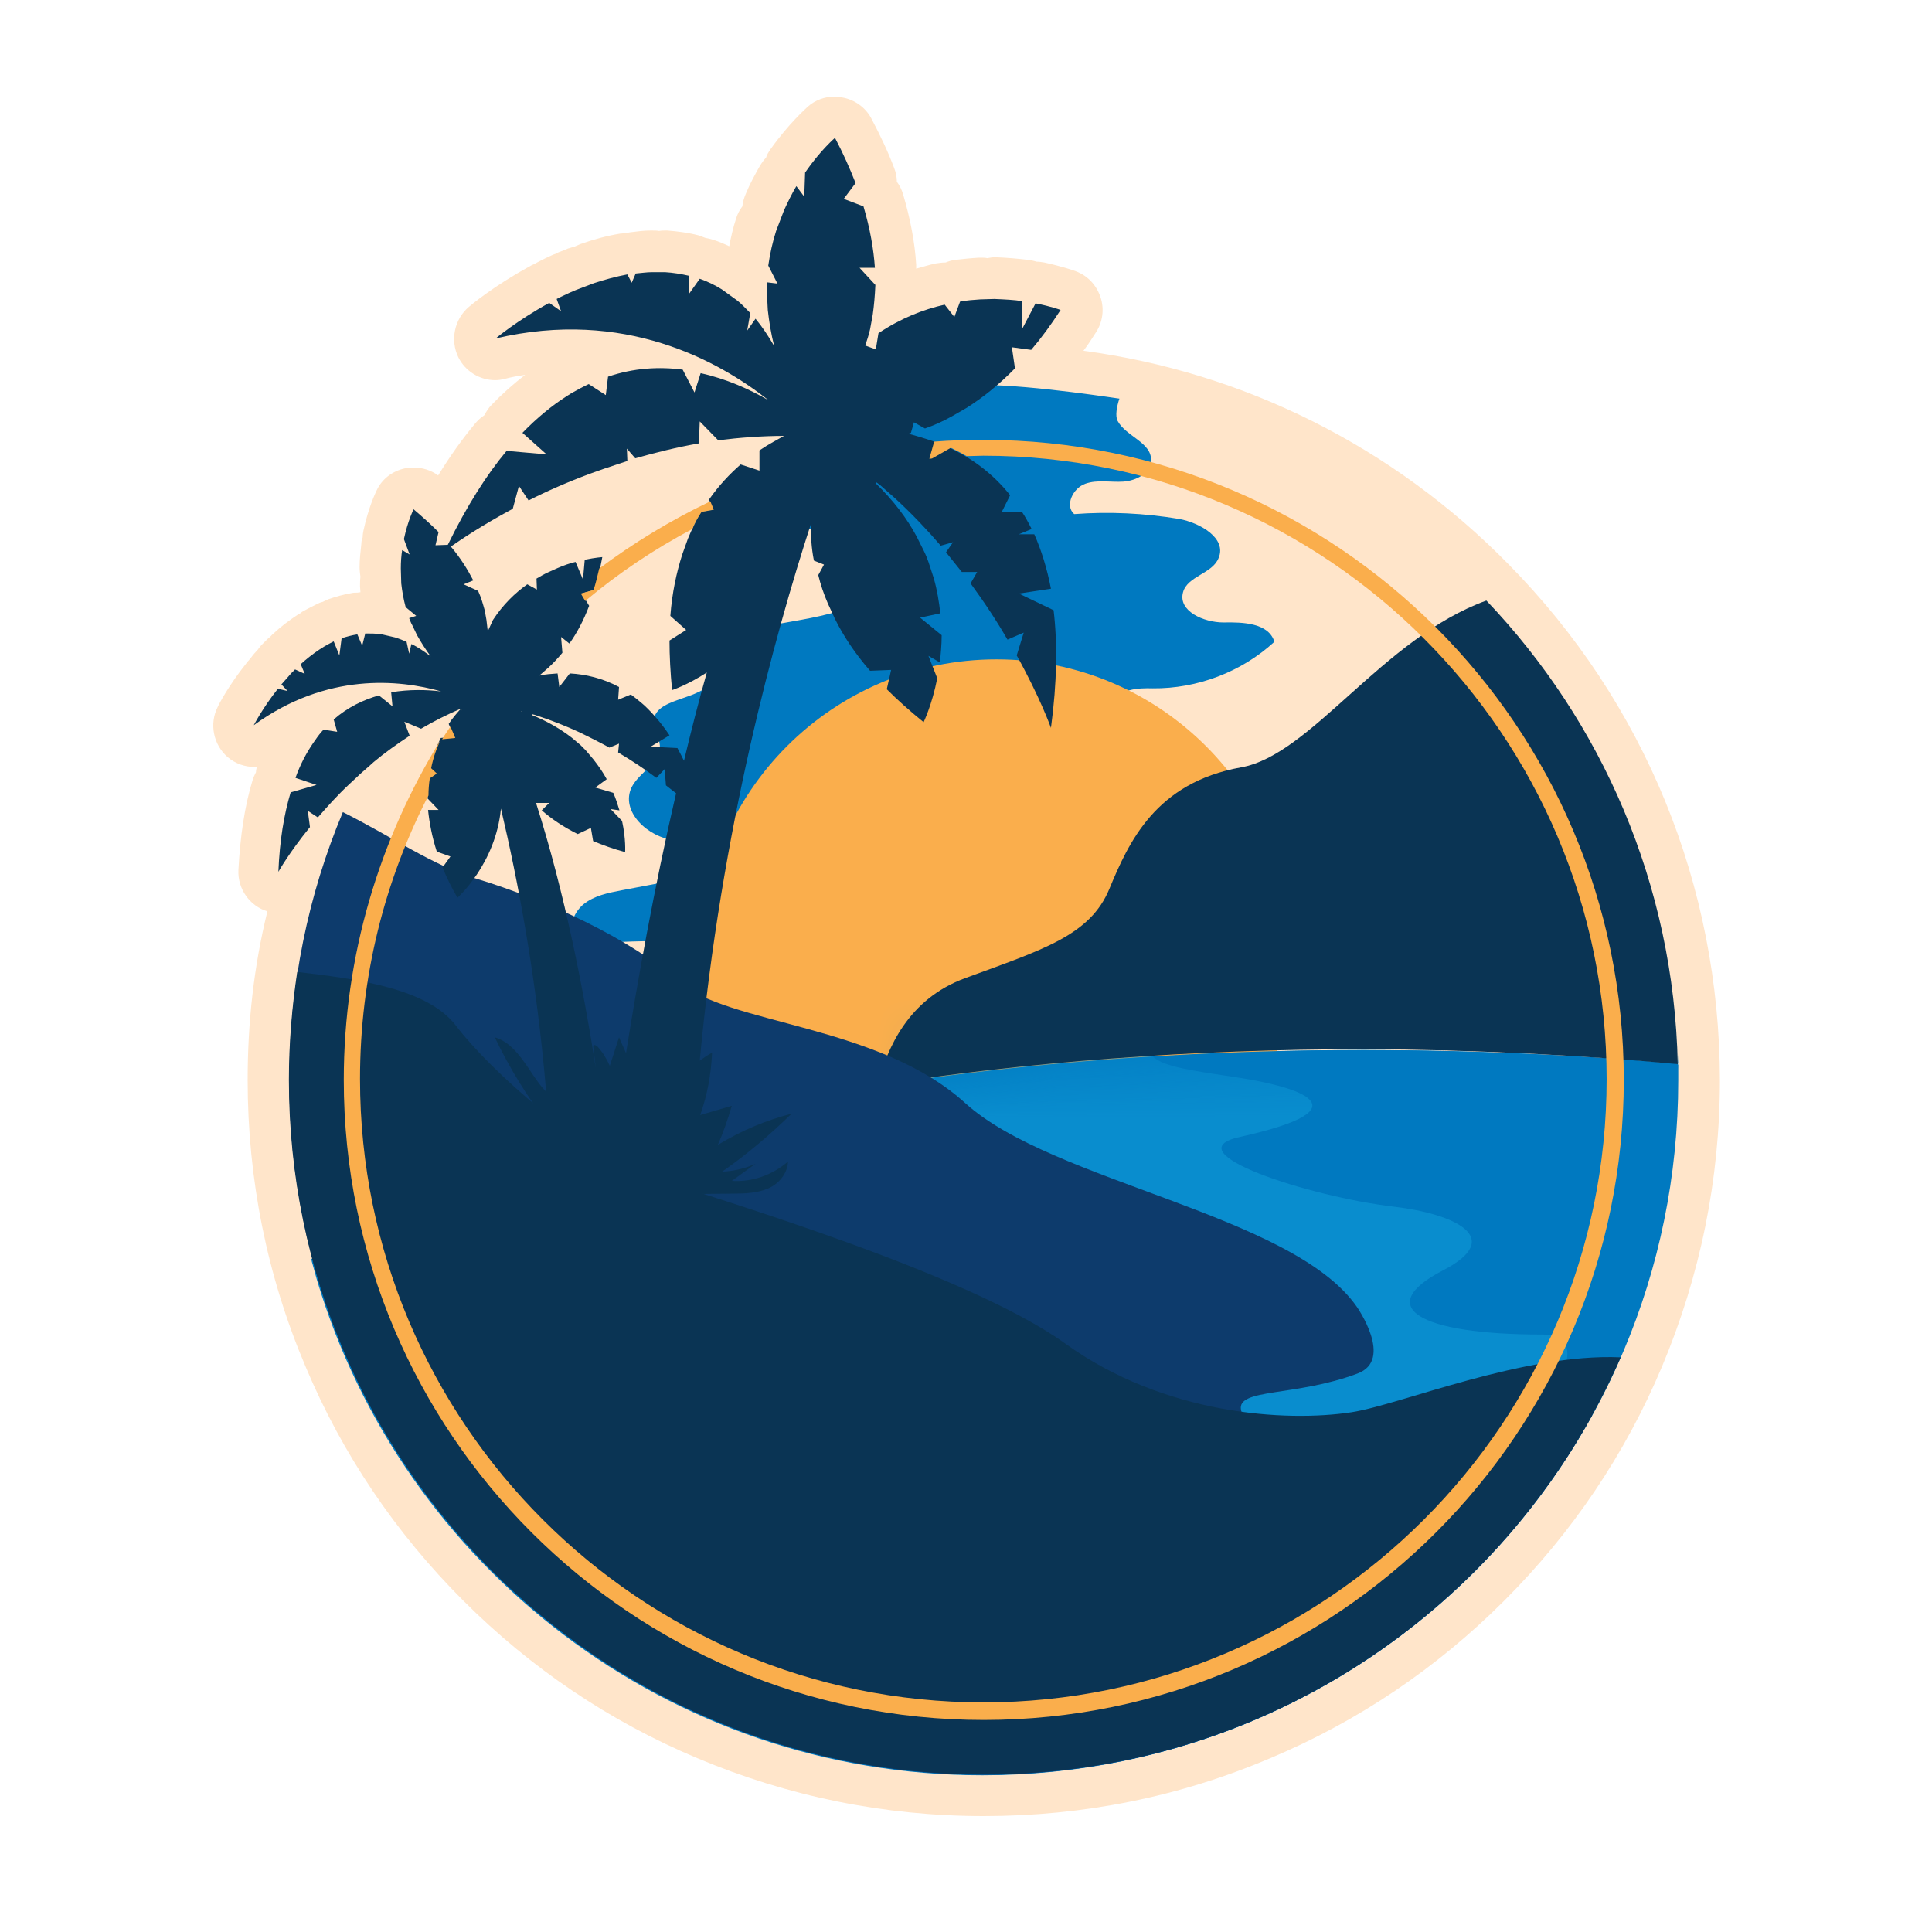 <?xml version="1.0" encoding="UTF-8"?> <svg xmlns="http://www.w3.org/2000/svg" width="32" height="32" viewBox="0 0 32 32" fill="none"><path d="M24.983 9.343C23.071 7.395 20.606 6.166 17.945 5.81C18.018 5.715 18.083 5.614 18.148 5.512C18.265 5.337 18.294 5.119 18.228 4.923C18.163 4.726 18.018 4.567 17.821 4.494C17.785 4.479 17.596 4.414 17.298 4.348C17.254 4.341 17.211 4.334 17.167 4.334C17.123 4.319 17.08 4.312 17.036 4.305C16.854 4.283 16.672 4.268 16.491 4.261H16.483C16.44 4.261 16.396 4.268 16.353 4.276C16.316 4.268 16.287 4.268 16.251 4.268C16.236 4.268 16.229 4.268 16.215 4.268C16.076 4.276 15.945 4.29 15.815 4.305C15.764 4.312 15.713 4.327 15.662 4.348C15.662 4.348 15.662 4.348 15.655 4.348C15.604 4.348 15.553 4.356 15.502 4.363C15.393 4.385 15.284 4.421 15.175 4.45C15.175 4.428 15.175 4.407 15.175 4.385C15.153 4.007 15.073 3.607 14.957 3.214C14.935 3.141 14.899 3.069 14.855 3.011C14.855 2.938 14.84 2.858 14.811 2.785C14.71 2.516 14.579 2.24 14.433 1.964C14.339 1.782 14.157 1.651 13.953 1.615C13.91 1.607 13.866 1.6 13.822 1.6C13.662 1.6 13.502 1.658 13.379 1.767C13.35 1.796 13.066 2.044 12.761 2.473C12.732 2.516 12.703 2.56 12.688 2.611C12.652 2.647 12.623 2.691 12.594 2.734C12.507 2.887 12.419 3.047 12.354 3.207C12.325 3.272 12.303 3.345 12.296 3.418C12.252 3.476 12.216 3.541 12.194 3.614C12.143 3.767 12.107 3.927 12.078 4.079C11.99 4.036 11.896 3.999 11.809 3.97C11.765 3.956 11.729 3.949 11.685 3.941C11.649 3.927 11.605 3.912 11.569 3.898C11.401 3.854 11.227 3.832 11.052 3.818C11.038 3.818 11.023 3.818 11.016 3.818C10.98 3.818 10.951 3.818 10.914 3.825C10.878 3.818 10.841 3.818 10.798 3.818C10.791 3.818 10.783 3.818 10.776 3.818C10.667 3.818 10.558 3.832 10.442 3.847C10.412 3.854 10.383 3.854 10.362 3.861C10.333 3.861 10.303 3.869 10.274 3.869C10.056 3.905 9.838 3.963 9.613 4.043C9.576 4.058 9.547 4.072 9.511 4.087C9.475 4.094 9.446 4.108 9.409 4.116C9.358 4.138 9.307 4.159 9.264 4.174C9.242 4.181 9.22 4.196 9.206 4.203C9.184 4.21 9.162 4.218 9.147 4.225C9.067 4.261 8.988 4.298 8.908 4.341C8.886 4.356 8.864 4.363 8.842 4.377C8.82 4.385 8.791 4.399 8.769 4.414C8.18 4.734 7.781 5.068 7.766 5.083C7.526 5.286 7.453 5.635 7.592 5.919C7.708 6.152 7.948 6.297 8.202 6.297C8.253 6.297 8.304 6.29 8.362 6.275C8.471 6.246 8.588 6.224 8.697 6.21C8.508 6.355 8.319 6.522 8.144 6.704C8.093 6.755 8.057 6.813 8.021 6.879C7.962 6.915 7.911 6.966 7.868 7.017C7.657 7.271 7.453 7.555 7.257 7.875C7.141 7.788 6.995 7.744 6.85 7.744C6.799 7.744 6.755 7.751 6.705 7.758C6.501 7.802 6.326 7.933 6.239 8.122C6.217 8.166 6.101 8.413 6.021 8.784C6.014 8.82 6.007 8.856 6.007 8.9C5.992 8.936 5.985 8.973 5.985 9.009C5.97 9.14 5.956 9.271 5.956 9.394C5.956 9.445 5.963 9.503 5.97 9.554C5.963 9.605 5.963 9.663 5.963 9.714C5.963 9.743 5.97 9.772 5.97 9.809C5.956 9.809 5.934 9.816 5.919 9.816C5.89 9.816 5.854 9.816 5.825 9.823C5.694 9.845 5.563 9.882 5.439 9.925C5.403 9.94 5.374 9.954 5.345 9.969C5.309 9.976 5.279 9.991 5.25 10.005C5.178 10.041 5.105 10.078 5.025 10.121C5.01 10.129 4.989 10.143 4.974 10.158C4.952 10.165 4.938 10.18 4.923 10.187C4.792 10.274 4.654 10.376 4.531 10.492C4.509 10.507 4.494 10.529 4.472 10.55C4.451 10.565 4.436 10.579 4.414 10.601C4.385 10.63 4.363 10.652 4.334 10.681C4.32 10.696 4.312 10.703 4.305 10.718C4.291 10.725 4.283 10.739 4.276 10.754C4.233 10.798 4.189 10.849 4.153 10.899C4.138 10.914 4.131 10.928 4.116 10.943C4.102 10.958 4.087 10.972 4.08 10.987C3.789 11.35 3.622 11.67 3.607 11.707C3.462 11.99 3.535 12.339 3.774 12.543C3.905 12.652 4.058 12.703 4.218 12.703C4.233 12.703 4.24 12.703 4.254 12.703C4.247 12.732 4.24 12.761 4.24 12.79C4.218 12.834 4.196 12.877 4.182 12.928C4.051 13.357 3.978 13.859 3.949 14.411C3.934 14.724 4.138 15.008 4.429 15.095C4.203 16.011 4.102 16.942 4.102 17.887C4.102 19.53 4.422 21.13 5.061 22.635C5.672 24.089 6.552 25.39 7.672 26.51C8.791 27.63 10.093 28.509 11.547 29.12C13.052 29.753 14.644 30.08 16.294 30.08C17.945 30.08 19.537 29.76 21.042 29.12C22.496 28.509 23.798 27.63 24.917 26.51C26.037 25.39 26.917 24.089 27.528 22.635C28.16 21.13 28.487 19.537 28.487 17.887C28.48 14.673 27.244 11.634 24.983 9.343Z" fill="#FFE5CA"></path><path d="M27.789 17.458C27.789 17.509 27.797 17.567 27.797 17.618C26.168 17.472 24.35 17.392 22.598 17.392C21.442 17.392 20.301 17.429 19.195 17.494C19.363 17.327 19.384 17.116 19.108 16.825C18.948 16.658 18.723 16.571 18.505 16.505C17.69 16.28 16.745 16.345 16.091 15.807C15.996 15.735 15.909 15.626 15.938 15.509C15.975 15.378 16.134 15.335 16.265 15.32C17.218 15.204 18.177 15.16 19.13 15.189C19.254 14.644 18.439 14.36 18.25 13.83C18.047 13.248 18.665 12.637 18.526 12.041C18.497 11.91 18.425 11.779 18.461 11.648C18.526 11.408 18.854 11.394 19.094 11.401C19.828 11.408 20.562 11.132 21.108 10.63C21.013 10.318 20.591 10.303 20.264 10.31C19.937 10.31 19.508 10.121 19.595 9.809C19.668 9.54 20.082 9.503 20.184 9.242C20.322 8.915 19.879 8.66 19.53 8.595C18.956 8.5 18.374 8.471 17.792 8.515C17.632 8.376 17.77 8.086 17.974 8.013C18.177 7.94 18.396 7.991 18.607 7.977C18.817 7.962 19.065 7.838 19.065 7.62C19.072 7.329 18.65 7.228 18.512 6.973C18.468 6.893 18.497 6.733 18.541 6.602C18.614 6.617 17.123 6.377 16.28 6.377C14.942 6.377 13.662 6.602 12.47 7.024C12.536 7.002 12.601 6.98 12.666 6.959C13.023 6.959 13.379 6.959 13.735 6.966C14.179 6.966 14.775 7.104 14.782 7.555C13.604 7.788 12.448 8.122 11.329 8.558C11.452 8.842 11.838 8.864 12.143 8.842C12.892 8.791 13.641 8.747 14.39 8.696C14.513 8.689 14.644 8.682 14.753 8.74C15.073 8.9 14.964 9.402 14.717 9.656C14.106 10.267 13.132 10.23 12.303 10.463C12.187 10.5 12.056 10.543 11.983 10.645C11.859 10.812 11.932 11.059 11.83 11.241C11.62 11.627 10.812 11.532 10.827 11.976C10.834 12.106 10.921 12.216 10.929 12.346C10.951 12.63 10.594 12.783 10.463 13.037C10.267 13.437 10.732 13.873 11.176 13.917C11.62 13.953 12.056 13.779 12.499 13.808C12.594 13.953 12.528 14.157 12.39 14.266C12.252 14.375 12.078 14.411 11.91 14.44C11.372 14.542 10.834 14.644 10.296 14.746C10.071 14.789 9.845 14.833 9.664 14.978C9.489 15.124 9.395 15.393 9.518 15.582C10.027 15.655 10.543 15.553 11.052 15.604C11.561 15.647 12.114 15.902 12.267 16.389C12.325 16.571 12.317 16.767 12.267 16.956C12.361 17.392 12.296 17.952 12.361 18.374C9.446 18.977 6.974 19.828 5.156 20.853C5.156 20.868 5.163 20.875 5.163 20.89C5.192 20.991 5.221 21.101 5.25 21.202C6.668 25.943 11.067 29.404 16.273 29.404C22.627 29.404 27.775 24.256 27.775 17.901C27.797 17.741 27.789 17.596 27.789 17.458Z" fill="#0079C0"></path><path d="M16.505 20.737C19.216 20.737 21.413 18.54 21.413 15.829C21.413 13.119 19.216 10.921 16.505 10.921C13.795 10.921 11.598 13.119 11.598 15.829C11.598 18.54 13.795 20.737 16.505 20.737Z" fill="#FAAE4C"></path><path d="M5.17 20.846C6.472 25.768 10.958 29.396 16.294 29.396C22.649 29.396 27.797 24.249 27.797 17.894C27.797 17.807 27.797 17.72 27.797 17.632C26.139 17.48 24.394 17.392 22.598 17.392C15.291 17.385 8.871 18.767 5.17 20.846Z" fill="#0079C0"></path><mask id="mask0_134_104" style="mask-type:luminance" maskUnits="userSpaceOnUse" x="5" y="17" width="23" height="13"><path d="M5.17 20.846C6.472 25.768 10.958 29.396 16.294 29.396C22.649 29.396 27.797 24.249 27.797 17.894C27.797 17.807 27.797 17.72 27.797 17.632C26.139 17.48 24.394 17.392 22.598 17.392C15.291 17.385 8.871 18.767 5.17 20.846Z" fill="white"></path></mask><g mask="url(#mask0_134_104)"><path d="M19.632 16.898C18.316 17.596 19.515 17.69 20.519 17.85C21.464 17.996 22.7 18.352 20.533 18.832C19.414 19.079 21.667 19.821 23.1 19.988C24.074 20.104 24.954 20.497 23.899 21.042C22.736 21.646 23.5 22.104 25.535 22.104C26.881 22.104 24.707 24.583 23.58 24.925C21.26 25.63 18.454 25.856 16.04 25.783C13.801 25.71 11.249 25.267 9.438 23.849C7.606 22.409 7.213 20.032 9.031 18.425C10.667 16.971 13.015 16.142 15.153 15.822C16.273 15.655 17.24 15.546 18.214 16.084C18.541 16.265 20.49 16.447 19.632 16.898Z" fill="#098DCE"></path></g><path d="M27.789 17.625C27.724 14.651 26.532 11.954 24.619 9.947C22.896 10.572 21.718 12.506 20.555 12.71C19.137 12.964 18.694 13.953 18.374 14.724C18.054 15.495 17.276 15.727 15.989 16.2C15.037 16.549 14.702 17.356 14.528 17.974C17.007 17.589 19.733 17.378 22.598 17.378C24.387 17.385 26.132 17.472 27.789 17.625Z" fill="#0A3454"></path><path d="M26.372 23.442C25.557 23.398 24.547 23.587 23.66 23.718C22.06 23.958 20.628 23.718 20.555 23.354C20.482 22.991 21.457 23.136 22.482 22.751C23.093 22.526 22.474 21.646 22.474 21.646C21.413 20.112 17.429 19.581 15.989 18.272C14.55 16.963 12.041 16.971 11.241 16.258C10.442 15.546 9.053 14.906 7.875 14.549C7.192 14.346 6.465 13.844 5.679 13.451C5.105 14.818 4.792 16.316 4.792 17.894C4.792 24.249 9.94 29.396 16.294 29.396C20.635 29.396 24.409 26.99 26.372 23.442Z" fill="#0D3B6C"></path><path d="M26.844 22.482C25.23 22.409 23.194 23.267 22.387 23.391C21.297 23.558 19.283 23.434 17.647 22.256C16.011 21.079 11.91 19.872 10.783 19.494C9.656 19.116 8.108 17.72 7.555 16.992C7.097 16.389 5.999 16.222 4.923 16.098C4.836 16.68 4.785 17.276 4.785 17.887C4.785 24.241 9.933 29.389 16.287 29.389C21.013 29.396 25.07 26.546 26.844 22.482Z" fill="#0A3454"></path><path d="M16.876 9.831L17.407 9.751C17.341 9.409 17.247 9.111 17.131 8.849H16.876L17.087 8.762C17.036 8.66 16.985 8.565 16.927 8.478H16.593L16.731 8.202C16.447 7.846 16.105 7.598 15.756 7.431L15.473 7.315C15.328 7.264 15.182 7.22 15.044 7.184C15.059 7.177 15.073 7.177 15.088 7.169L15.138 6.995L15.32 7.097C15.466 7.046 15.618 6.98 15.771 6.893L16.011 6.755C16.273 6.588 16.542 6.377 16.811 6.101L16.76 5.752L17.08 5.795C17.247 5.599 17.407 5.381 17.567 5.134C17.567 5.134 17.414 5.075 17.152 5.025L16.927 5.454L16.934 4.988C16.796 4.966 16.636 4.959 16.469 4.952L16.236 4.959C16.127 4.966 16.018 4.974 15.902 4.995L15.807 5.25L15.647 5.046C15.291 5.126 14.92 5.272 14.55 5.519L14.506 5.788L14.331 5.723C14.361 5.635 14.39 5.548 14.411 5.454L14.455 5.214C14.477 5.061 14.491 4.894 14.499 4.719L14.237 4.436H14.491C14.47 4.123 14.411 3.789 14.302 3.418L13.975 3.294L14.171 3.032C14.077 2.792 13.968 2.545 13.83 2.283C13.83 2.283 13.59 2.487 13.335 2.858L13.321 3.258L13.19 3.083C13.117 3.207 13.052 3.338 12.986 3.483L12.855 3.825C12.797 4.007 12.754 4.196 12.725 4.399L12.877 4.697L12.703 4.676C12.703 4.734 12.703 4.799 12.703 4.857L12.717 5.134C12.739 5.323 12.768 5.526 12.826 5.737C12.725 5.563 12.623 5.41 12.514 5.279L12.376 5.475L12.427 5.185C12.354 5.112 12.288 5.039 12.216 4.981L11.954 4.792C11.838 4.719 11.714 4.661 11.59 4.617L11.409 4.872V4.567C11.278 4.537 11.147 4.516 11.016 4.508H10.798C10.711 4.508 10.616 4.523 10.529 4.53L10.463 4.683L10.391 4.545C10.202 4.581 10.013 4.632 9.838 4.69L9.664 4.756C9.62 4.77 9.576 4.792 9.533 4.806L9.431 4.85C9.358 4.886 9.286 4.916 9.22 4.952L9.293 5.155L9.097 5.017C8.566 5.308 8.21 5.606 8.21 5.606C10.34 5.105 11.903 5.977 12.732 6.631C12.419 6.45 12.034 6.275 11.605 6.181L11.503 6.501L11.307 6.122C10.914 6.072 10.5 6.093 10.071 6.239L10.034 6.544L9.751 6.362C9.656 6.406 9.562 6.457 9.46 6.515L9.38 6.566C9.14 6.719 8.893 6.922 8.653 7.169L9.053 7.526L8.391 7.468C8.057 7.867 7.73 8.384 7.417 9.024L7.213 9.031L7.264 8.813C7.141 8.689 7.003 8.565 6.85 8.435C6.85 8.435 6.755 8.624 6.69 8.929L6.785 9.184L6.661 9.111C6.646 9.205 6.639 9.307 6.639 9.416L6.646 9.663C6.661 9.794 6.683 9.925 6.719 10.056L6.894 10.201L6.777 10.238C6.792 10.274 6.806 10.318 6.828 10.354L6.908 10.521C6.974 10.638 7.046 10.754 7.133 10.87C7.024 10.79 6.923 10.718 6.814 10.667L6.777 10.827L6.734 10.63C6.668 10.601 6.61 10.579 6.545 10.558L6.326 10.507C6.232 10.492 6.137 10.492 6.05 10.492L5.999 10.696L5.919 10.507C5.832 10.521 5.745 10.543 5.658 10.572L5.621 10.856L5.527 10.623C5.469 10.652 5.418 10.681 5.367 10.71L5.287 10.761C5.178 10.834 5.076 10.914 4.981 11.001L5.047 11.161L4.887 11.088C4.865 11.11 4.843 11.132 4.821 11.154L4.771 11.212C4.734 11.256 4.698 11.292 4.661 11.336L4.763 11.445L4.603 11.408C4.349 11.728 4.203 12.012 4.203 12.012C5.41 11.132 6.617 11.256 7.308 11.452C7.068 11.423 6.777 11.416 6.479 11.467L6.501 11.699L6.276 11.518C6.021 11.59 5.759 11.714 5.527 11.917L5.585 12.121L5.359 12.085C5.309 12.136 5.265 12.194 5.221 12.259L5.185 12.31C5.076 12.47 4.974 12.659 4.894 12.884L5.243 13.001L4.814 13.124C4.705 13.488 4.632 13.917 4.611 14.44C4.611 14.44 4.785 14.128 5.134 13.699L5.098 13.43L5.265 13.539C5.418 13.364 5.585 13.175 5.788 12.986L5.905 12.877C5.97 12.812 6.043 12.754 6.116 12.688L6.188 12.623C6.37 12.47 6.574 12.325 6.785 12.186L6.697 11.954L6.974 12.07C7.184 11.946 7.403 11.837 7.635 11.736C7.577 11.801 7.504 11.881 7.432 11.99L7.519 12.201L7.301 12.223C7.228 12.368 7.17 12.535 7.126 12.724L7.221 12.812L7.104 12.892C7.09 13.001 7.083 13.11 7.083 13.226L7.264 13.415H7.09C7.112 13.626 7.155 13.859 7.235 14.106L7.461 14.186L7.33 14.368C7.395 14.528 7.475 14.695 7.577 14.869C7.577 14.869 8.21 14.309 8.297 13.393C8.573 14.564 8.886 16.185 9.046 18.083C8.966 18.003 8.9 17.909 8.835 17.814C8.66 17.552 8.479 17.262 8.195 17.181C8.442 17.698 8.74 18.178 9.089 18.628C9.089 18.65 9.089 18.672 9.097 18.694C8.82 18.483 8.537 18.279 8.224 18.148C8.311 18.367 8.391 18.585 8.479 18.803C8.399 18.737 8.297 18.701 8.188 18.694C8.297 18.89 8.42 19.072 8.559 19.239C8.275 19.006 7.904 18.897 7.548 18.919C7.795 19.181 8.042 19.457 8.362 19.61C8.755 19.806 9.206 19.806 9.642 19.799C10.478 19.792 11.314 19.777 12.143 19.77C12.332 19.77 12.528 19.763 12.71 19.69C12.892 19.617 13.044 19.443 13.052 19.239C12.79 19.465 12.456 19.581 12.121 19.559C12.252 19.465 12.383 19.37 12.514 19.276C12.339 19.355 12.15 19.399 11.961 19.406C12.368 19.123 12.754 18.796 13.11 18.447C12.681 18.556 12.274 18.73 11.889 18.963C11.983 18.752 12.056 18.534 12.121 18.316C11.947 18.367 11.772 18.418 11.598 18.468C11.714 18.141 11.779 17.792 11.794 17.436C11.721 17.472 11.656 17.523 11.59 17.567C11.947 13.742 12.834 10.514 13.43 8.682C13.43 8.871 13.437 9.067 13.481 9.285L13.648 9.351L13.553 9.525C13.59 9.678 13.641 9.831 13.713 9.998L13.83 10.252C13.968 10.529 14.157 10.819 14.411 11.11L14.76 11.096L14.688 11.416C14.869 11.597 15.073 11.779 15.298 11.961C15.298 11.961 15.437 11.677 15.524 11.234L15.378 10.863L15.567 10.972C15.582 10.834 15.597 10.681 15.597 10.521L15.24 10.23L15.575 10.158C15.553 9.969 15.524 9.78 15.466 9.576L15.378 9.307C15.357 9.249 15.335 9.191 15.306 9.133L15.182 8.885C15.022 8.587 14.804 8.296 14.506 8.006L14.52 7.991C14.542 8.006 14.564 8.027 14.586 8.042L14.833 8.26C15.109 8.515 15.357 8.776 15.582 9.038L15.786 8.98L15.669 9.147C15.756 9.256 15.844 9.365 15.931 9.474H16.185L16.076 9.663C16.316 9.991 16.52 10.303 16.687 10.594L16.956 10.478L16.84 10.856C17.232 11.561 17.407 12.056 17.407 12.056C17.509 11.299 17.516 10.652 17.451 10.107L16.876 9.831ZM8.631 11.779C8.639 11.779 8.646 11.779 8.653 11.787C8.646 11.787 8.639 11.787 8.631 11.779ZM9.569 13.815L9.787 13.713L9.824 13.931C9.984 13.997 10.158 14.062 10.354 14.113C10.354 14.113 10.369 13.902 10.303 13.597L10.114 13.401L10.26 13.422C10.231 13.328 10.202 13.233 10.158 13.132L9.86 13.044L10.049 12.906C9.991 12.797 9.911 12.681 9.824 12.572L9.7 12.426C9.671 12.397 9.642 12.368 9.613 12.339L9.467 12.216C9.286 12.077 9.067 11.946 8.813 11.845L8.82 11.83C8.835 11.837 8.857 11.837 8.871 11.845L9.082 11.917C9.322 12.005 9.547 12.099 9.758 12.208L9.845 12.252C9.933 12.296 10.013 12.339 10.093 12.383L10.253 12.317L10.238 12.463C10.471 12.601 10.689 12.746 10.871 12.884L11.009 12.739L11.03 13.008C11.089 13.052 11.147 13.102 11.198 13.139C10.827 14.739 10.558 16.265 10.369 17.443C10.333 17.356 10.289 17.269 10.253 17.181C10.202 17.341 10.151 17.494 10.1 17.654C10.049 17.538 9.984 17.429 9.896 17.334C9.875 17.312 9.838 17.298 9.824 17.32C9.838 17.443 9.853 17.56 9.867 17.683C9.671 16.433 9.358 14.797 8.878 13.299H9.097L8.973 13.422C9.14 13.568 9.336 13.699 9.569 13.815ZM12.579 7.46V7.795L12.267 7.693C12.092 7.846 11.91 8.035 11.743 8.275L11.816 8.442L11.612 8.478C11.532 8.616 11.46 8.762 11.394 8.922L11.3 9.184C11.205 9.482 11.132 9.816 11.103 10.201L11.365 10.434L11.089 10.609C11.089 10.863 11.103 11.139 11.132 11.43C11.132 11.43 11.38 11.35 11.707 11.139C11.569 11.627 11.445 12.114 11.329 12.601C11.292 12.528 11.256 12.455 11.22 12.39L10.776 12.368L11.089 12.179C10.958 11.983 10.82 11.823 10.674 11.685L10.623 11.641C10.565 11.59 10.507 11.547 10.449 11.503L10.238 11.59L10.253 11.379C9.984 11.234 9.7 11.168 9.438 11.154L9.264 11.379L9.235 11.154C9.133 11.161 9.031 11.168 8.929 11.19C8.937 11.183 8.944 11.176 8.958 11.168L9.082 11.059C9.162 10.987 9.235 10.907 9.315 10.812L9.293 10.55L9.431 10.659C9.555 10.485 9.664 10.281 9.758 10.034L9.635 9.831L9.845 9.772C9.896 9.605 9.94 9.423 9.976 9.227C9.976 9.227 9.867 9.234 9.685 9.271L9.656 9.598L9.533 9.307C9.438 9.329 9.336 9.365 9.235 9.409L9.089 9.474C9.024 9.503 8.958 9.54 8.886 9.583L8.893 9.765L8.733 9.678C8.529 9.823 8.333 10.012 8.166 10.267L8.079 10.456C8.071 10.398 8.064 10.332 8.057 10.267L8.028 10.107C7.999 10.005 7.97 9.896 7.919 9.787L7.679 9.678L7.839 9.613C7.744 9.431 7.628 9.242 7.468 9.053C7.635 8.936 7.991 8.696 8.493 8.427L8.595 8.049L8.755 8.289C9.053 8.137 9.402 7.984 9.773 7.846L9.998 7.766C10.129 7.722 10.26 7.678 10.391 7.635L10.383 7.431L10.522 7.591C10.856 7.497 11.205 7.409 11.576 7.344L11.59 6.98L11.896 7.293C12.245 7.249 12.616 7.22 12.986 7.22C12.884 7.279 12.739 7.351 12.579 7.46Z" fill="#0A3454"></path><path d="M9.831 9.772L9.62 9.831L9.693 9.954C10.238 9.496 10.834 9.096 11.467 8.762C11.51 8.66 11.561 8.565 11.62 8.478L11.823 8.442L11.765 8.304C11.111 8.616 10.5 8.987 9.925 9.416C9.896 9.54 9.867 9.663 9.831 9.772Z" fill="#FAAE4C"></path><path d="M7.65 11.757C7.635 11.765 7.635 11.772 7.628 11.779C7.635 11.772 7.642 11.765 7.65 11.757Z" fill="#FAAE4C"></path><path d="M7.461 12.034C7.417 12.099 7.366 12.172 7.323 12.245L7.541 12.223L7.461 12.034Z" fill="#FAAE4C"></path><path d="M16.294 7.286C16.018 7.286 15.742 7.293 15.473 7.315L15.393 7.598C15.407 7.598 15.429 7.598 15.444 7.591L15.749 7.417C15.836 7.46 15.924 7.504 16.011 7.555C16.105 7.555 16.193 7.548 16.287 7.548C21.98 7.548 26.611 12.179 26.611 17.872C26.611 23.565 21.98 28.197 16.287 28.197C10.594 28.197 5.963 23.565 5.963 17.872C5.963 16.178 6.37 14.586 7.097 13.175C7.097 13.081 7.104 12.986 7.119 12.892L7.235 12.812L7.141 12.724C7.177 12.543 7.235 12.383 7.301 12.252C6.283 13.902 5.694 15.829 5.694 17.887C5.694 23.733 10.449 28.488 16.294 28.488C22.14 28.488 26.895 23.733 26.895 17.887C26.895 12.041 22.14 7.286 16.294 7.286Z" fill="#FAAE4C"></path></svg> 